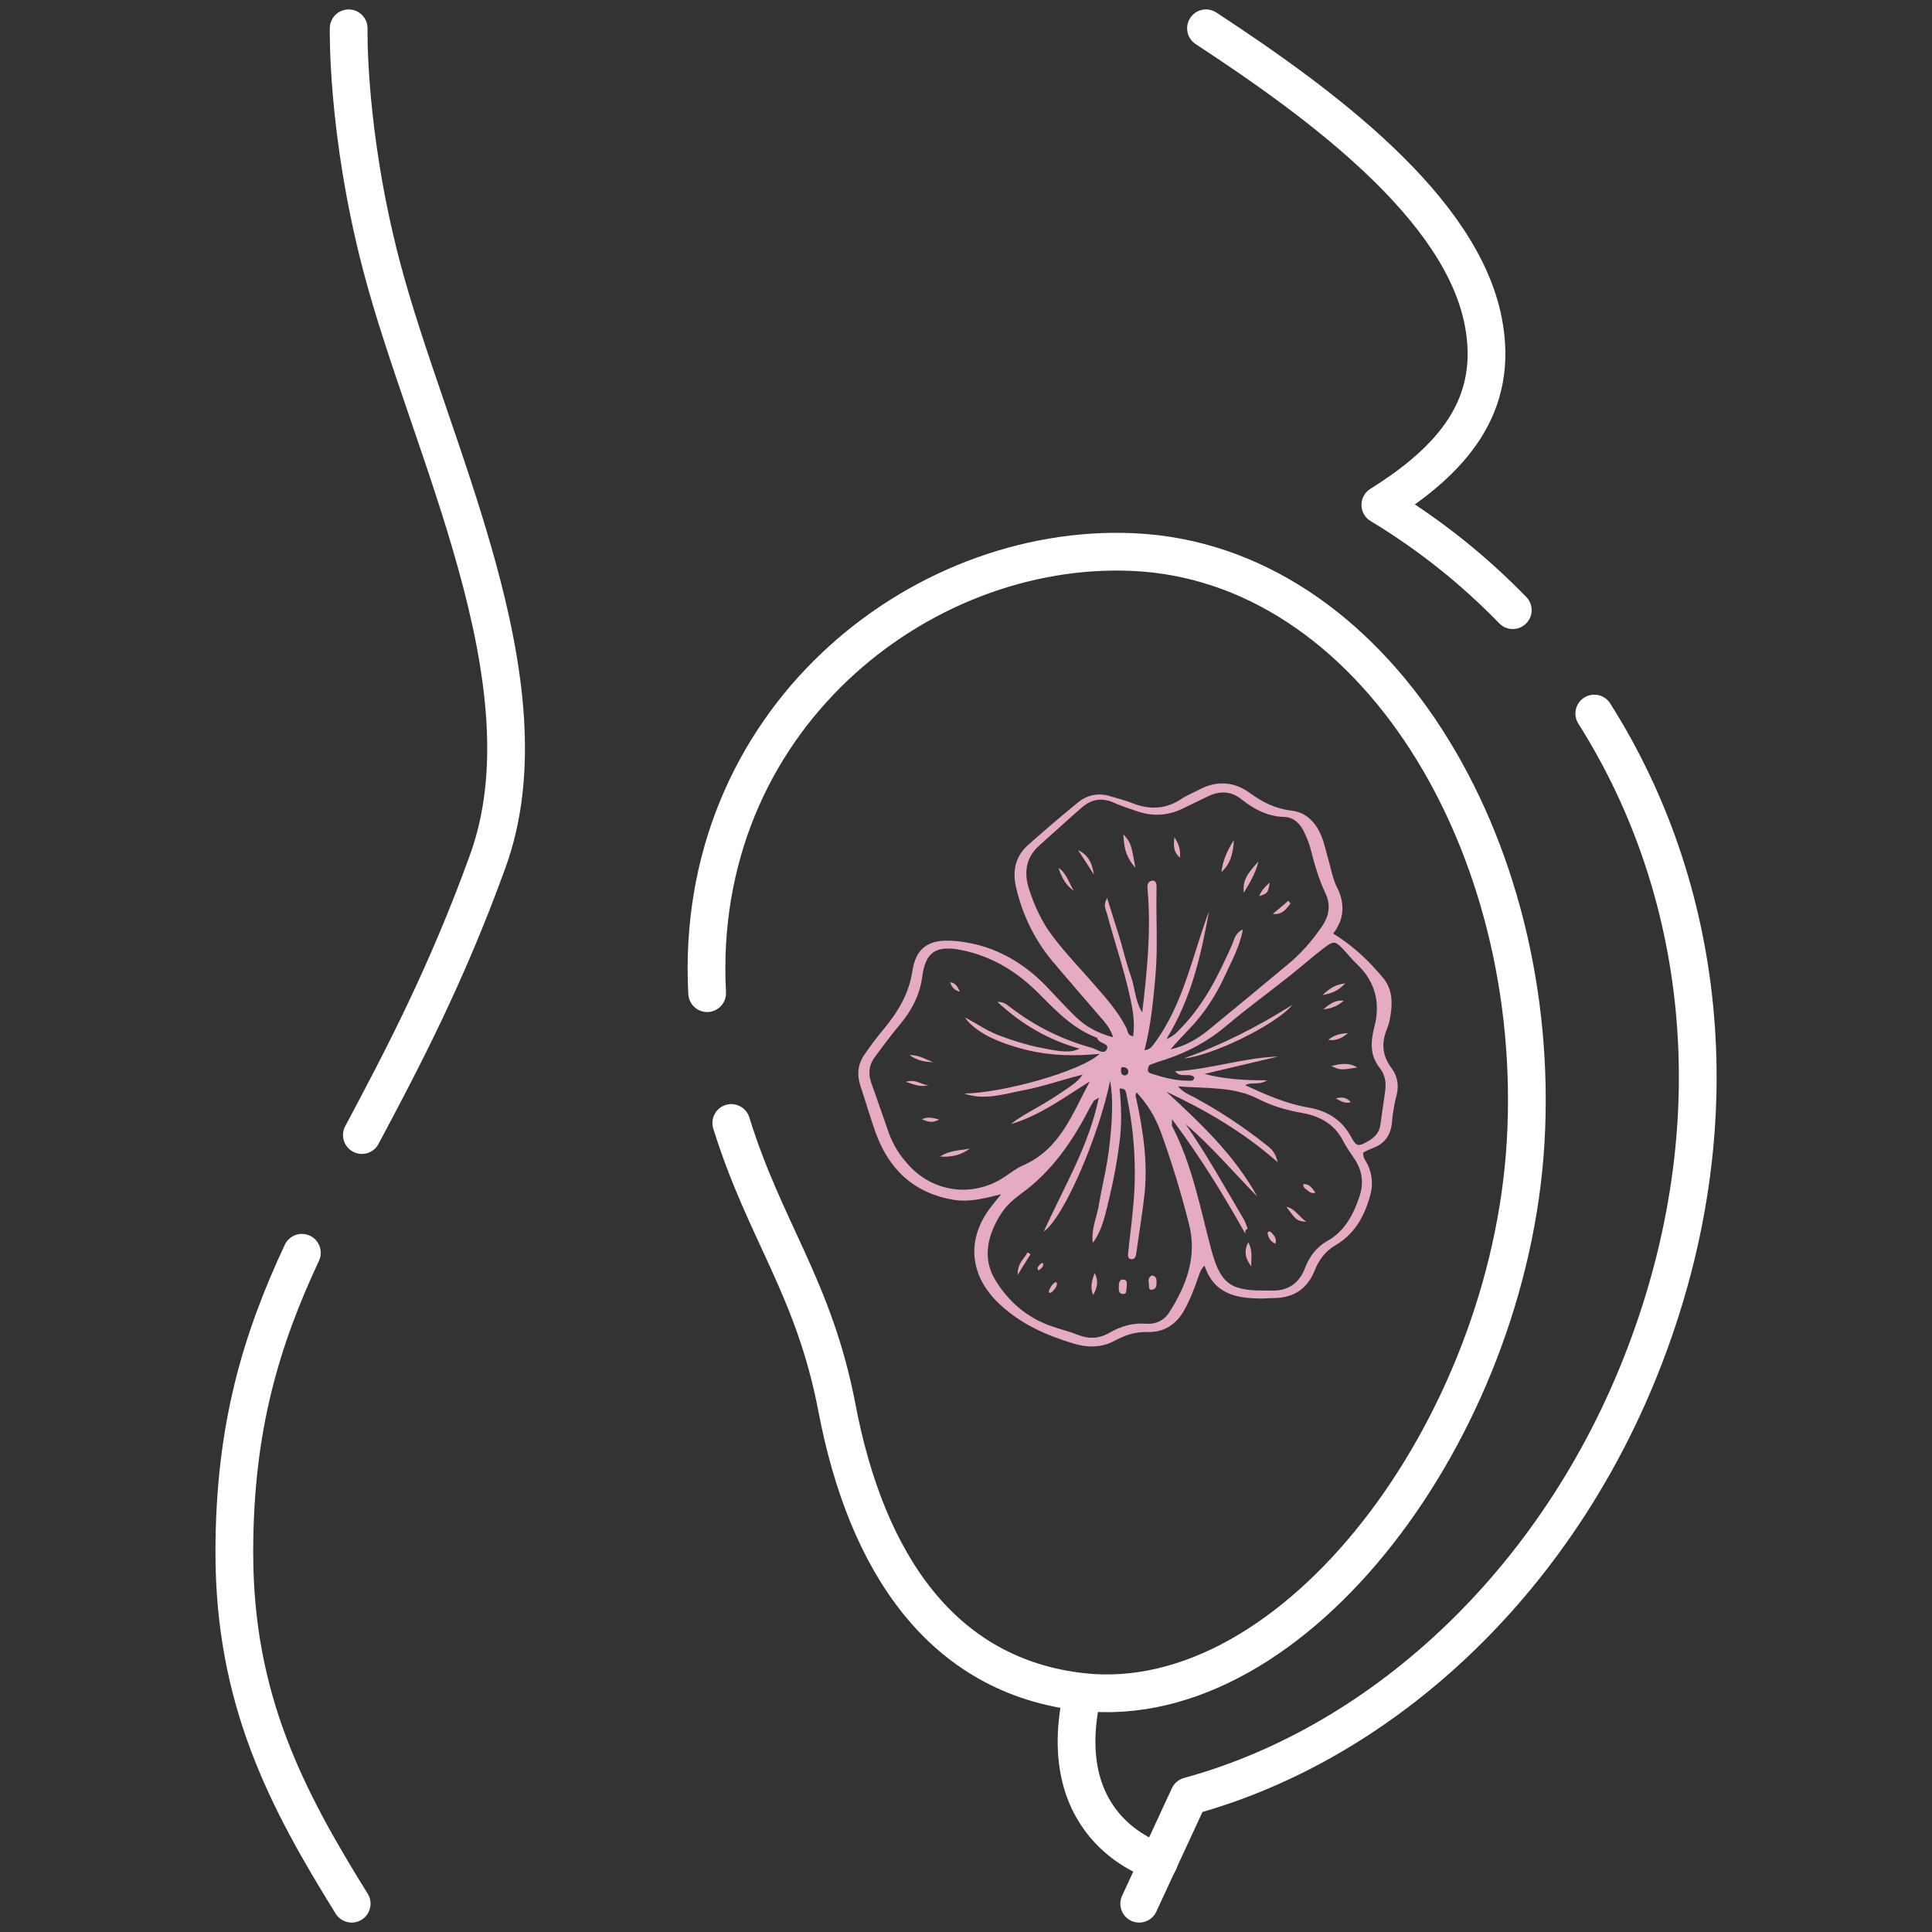 <?xml version="1.0" encoding="utf-8"?>
<!-- Generator: Adobe Illustrator 25.2.0, SVG Export Plug-In . SVG Version: 6.00 Build 0)  -->
<svg version="1.1" id="Layer_1" xmlns="http://www.w3.org/2000/svg" xmlns:xlink="http://www.w3.org/1999/xlink" x="0px" y="0px"
	 viewBox="0 0 512 512" style="enable-background:new 0 0 512 512;" xml:space="preserve">
<rect x="0" y="0" width="512" height="512" fill="#333333" stroke="none"/>
<style type="text/css">
	.st0{fill:none;stroke:#FFFFFF;stroke-width:10;stroke-linecap:round;stroke-linejoin:round;stroke-miterlimit:10;}
	.st1{fill:#E5AAC4;}
</style>
<g>
	<path class="st0" d="M92.4,7.5c0,0-0.6,27.3,8.6,62.6c12.6,48.3,45.5,110.9,28.2,158.3c-10.9,30.1-22.7,52.5-33.3,72.4 M80,332
		c-10.7,22.9-17.9,46.2-17.9,79.4c0,38.9,13.7,65.1,31.1,93.1 M422.5,189.1c29.2,46.1,36.7,106.4,14.6,166.9
		c-22.5,61.8-70,105.8-122,120l-13.2,28.5 M319.6,7.5c31.3,20.5,67.7,47.7,73.5,77.8c4.3,22.3-8.3,36.6-27.3,48.5
		c13.1,7.9,24.8,17.3,35.1,27.9"/>
	<path class="st0" d="M193.8,297.6c8.9,28.7,21.9,43.6,28,75.5c7.8,41,27.8,71.2,65.1,75.3c56.4,6.1,112.9-69.9,117.4-145.6
		c4.7-79.2-40.4-153.7-104.1-156.5c-56.7-2.5-116.6,44.8-112.8,116.9"/>
	<path class="st0" d="M286.9,448.5c-8.6,37.2,20.2,44.9,20.2,44.9"/>
</g>
<g>
	<path class="st1" d="M353.3,247.4c5.4,3.3,9.5,7.3,13.2,11.7c2.2,2.6,2.6,5.9,2.1,9.3c-0.2,1.3-0.4,2.7-0.9,3.9
		c-1.6,3.8-1.6,7.2,1.1,10.8c1.5,2,2,4.5,1.3,7.2c-0.6,2.3-1,4.6-1.2,7c-0.3,3.5-1.9,5.8-5.2,7c-0.8,0.3-1.6,0.7-2.4,1.1
		c-0.2,1.4,0.7,2.3,1.2,3.3c1.1,2.5,1.4,5.2,0.7,7.8c-1.5,5.6-4.1,10.5-9.3,13.5c-2.7,1.6-4.4,3.9-5.5,6.7c-2,5-5.7,7.3-11,7.3
		c-1.3,0-2.7,0.2-4,0.1c-6.3-0.1-11.8-1.5-14.2-8.7c-1.1,1.1-1.3,2.2-1.7,3.2c-1,2.9-2.1,5.8-3.6,8.5c-2.1,3.8-5.3,6-9.7,5.9
		c-3.3-0.1-6,0.8-8.8,2.3c-3.5,1.9-7.2,1.9-11.1,0.7c-7.2-2.2-13.7-5.1-19.3-10.3c-7.8-7.2-9.1-16.7-2.8-25.3
		c0.9-1.2,1.8-2.3,3.1-3.9c-4.5,1.1-8.3,2.1-12.4,1.5c-10.5-1.7-17.2-7.9-20.8-17.7c-1.5-4.2-2.7-8.4-4.1-12.6
		c-1-3.1-0.6-5.9,1.2-8.4c1.6-2.3,3.3-4.6,5.1-6.7c3.7-4.5,6.6-9.3,7.5-15.3c0.9-6,4.2-8.3,10.3-8c10,0.6,18.4,5,25.3,12.2
		c2.6,2.7,5,5.4,7.7,8c2.7,2.6,5.8,4.3,9.9,5.4c-0.8-2.5-2.2-4-3.5-5.5c-4.2-4.9-8.5-9.8-12.7-14.8c-4.7-5.7-7.8-12.1-9.5-19.3
		c-1.1-4.6-0.2-8.5,3.4-11.6c4.2-3.7,8.5-7.4,12.8-10.9c2.5-2.1,5.5-2.8,8.7-1.8c2.1,0.6,4.3,1.2,6.3,2c4.3,1.6,8.4,1.4,12.3-1.1
		c1.6-1.1,3.4-1.8,5.1-2.7c4.6-2.4,9.2-2.1,13.4,1c3.3,2.4,6.7,4.1,10.8,4.6c4,0.4,6.6,3.1,8.1,6.8c0.9,2.2,1.3,4.5,2,6.8
		c0.6,2.1,1,4.4,1.9,6.3C356.3,238.8,356.6,243.2,353.3,247.4z M320.4,241.5c-2.1,11.5-4.6,23-11.3,33.9c2.3-1,3.1-2.2,4.1-3.2
		c6.1-6.3,9.8-14,13.3-21.8c0.6-1.3,0.7-3.1,2.9-4.1c-0.9,4.6-2.9,8.2-4.6,11.9c-1.8,3.9-3.9,7.6-6.6,11c-2.4,3.1-5.4,5.8-8,8.9
		c4.1-0.9,7.5-3,10.5-5.5c6.7-5.5,13.5-11.1,20.2-16.7c3.7-3,6.8-6.5,9.5-10.5c1.9-2.8,2.3-5.7,0.8-8.8c-1.7-3.6-2.8-7.4-3.8-11.3
		c-0.4-1.7-1.1-3.4-1.9-5c-1-2.1-2.7-3.7-5.1-3.8c-4.4-0.1-8-2-11.3-4.6c-2.8-2.3-5.9-2.4-9.1-0.8c-2,1-4,1.9-6,2.9
		c-4.2,2.2-8.5,2.5-12.9,0.9c-2.1-0.7-4.2-1.4-6.2-2.3c-3.1-1.3-5.8-0.7-8.2,1.4c-3.8,3.3-7.5,6.7-11.2,10
		c-3.5,3.1-4.2,6.9-2.9,11.3c1.5,4.7,3.5,9.1,6.5,13c3.5,4.6,7.5,8.7,11.3,13.1c3,3.4,6,6.9,8.1,11c0.4,0.8,0.3,2.1,1.8,2.2
		c0.3-2.2,0.2-4.4-0.1-6.6c-1.5-8.9-4.6-17.4-6.9-26.1c-0.3-1-1-2,0.1-3.9c1.2,3.9,2.3,7.2,3.3,10.5c1,3.4,1.8,6.8,3,10.2
		c1.1,3.1,1.1,6.6,3,9.6c1.3-11,2.4-21.8,1.4-32.8c-0.1-0.9,0.1-1.9,1.1-2.1c1.3-0.2,1.3,1,1.3,1.8c-0.2,7.8,0.4,15.6-0.3,23.5
		c-0.6,6.6-1.2,13.1-2.9,19.6c1.3-0.1,1.9-0.8,2.4-1.5C313.6,266.3,315.9,253.5,320.4,241.5z M255.5,289.8
		c10-0.1,30.8-5.8,35.9-10.5c-6.7,0.6-12.9,0.5-19.1-1c-8.2-2-14-4.9-16.6-8.7c3.2,1.7,6.2,3.8,9.6,5c3.3,1.2,6.7,2.3,10.2,3
		c6.2,1.3,8.3,1.4,10.6,0.3c-8.2-2.3-15.2-6.3-21.8-12.4c2,0,2.6,0.9,3.4,1.4c6.5,5,13.7,8.6,21.7,10.8c1.3,0.4,3.1,1.9,3.9,0.4
		c0.9-1.7-2.3-1.5-2.5-3c0-0.1-0.2-0.1-0.4-0.2c-6.4-2.5-10.9-7.4-15.6-12.1c-5.6-5.5-12.1-9.4-19.9-11c-6.9-1.4-9.6,0.5-10.5,7
		c-0.6,4.8-2.8,9-5.9,12.7c-2.3,2.7-4.4,5.6-6.5,8.4c-1.7,2.2-2,4.5-1.1,7.1c1.6,4.4,3.1,8.9,4.7,13.4c1.1,2.9,2.7,5.6,4.8,7.9
		c6.5,7.6,17.1,9.2,25.5,3.8c1.7-1.1,3.4-2.5,5.3-3.3c9.8-4.3,13-13.7,17.6-22.2c-6.8,4.2-13.1,9-20.9,11.3c2.1-1.7,4.3-2.9,6.6-4.2
		c2.3-1.3,4.6-2.7,6.8-4.2c2-1.4,4.2-2.6,5.6-4.7c-5.3,1.3-10.3,3.1-15.5,4.1C266.1,289.9,260.9,291.7,255.5,289.8z M291.2,290.9
		c-1.1,0.7-1.2,0.7-1.3,0.8c-0.3,0.5-0.6,1-0.9,1.5c-4.6,9-10.2,17.3-18.6,23.3c-1.9,1.4-3.7,3-5,5c-3.6,5.5-5.2,11.8-1.7,17.6
		c3.4,5.7,8.5,10.2,15.1,12.4c2.2,0.8,4.5,1.3,6.7,2.2c3,1.2,5.8,1.1,8.5-0.5c3-1.7,6.2-2.7,9.7-2.4c2.5,0.2,4.7-0.8,6.1-2.9
		c4.6-7.2,7.5-14.8,5.3-23.5c-2.1-8.3-4.6-16.5-7.5-24.5c-1.4-3.8-3.5-7.3-6.4-10.4c-0.5,0.9-0.1,1.4,0,2c1.8,8.5,3.1,17.1,2,25.9
		c-0.6,5-1.4,9.9-2.1,14.9c-0.1,0.7-0.4,1.5-1.3,1.4c-1-0.1-0.9-1.1-0.8-1.8c0.3-3.4,0.8-6.7,1.1-10.1c1.2-10.5,0.7-20.9-1.5-31.3
		c-0.2-0.9-0.1-2.2-1.9-2c0.5,4.7,0.6,9.5,0,14.1c-0.6,4.7-1.4,9.3-2.5,13.9c-1.1,4.4-1.8,9.1-4.6,12.9c-0.5-3.8,1.2-7.1,1.7-10.6
		c0.6-3.6,1.5-7.2,2.1-10.9c0.6-3.6,1-7.3,1.2-11c0.2-3.5,0.2-7-0.4-10.5c-2.8,13.9-12,36-17.6,40
		C281.9,314.6,288.5,303.9,291.2,290.9z M309.1,289.3c9.1,8.4,18,16.8,24.1,27.8c-6.3-6.4-12.1-13.3-19-19.2
		c5.6,8.1,10.4,16.7,15.4,25.2c0.4,0.7,0.7,1.6,1,2.4c0,0.1-0.1,0.2-0.2,0.3c-0.4,0.4-0.3-0.4-0.4,1.1c-6-10.7-12-20.4-19.4-30.3
		c0,1.2-0.1,1.6,0,1.8c5.3,10.2,7.4,21.4,10.3,32.4c2.4,9,4.8,11.3,14.1,11.2c0.4,0,0.9,0,1.3,0c4.7,0.3,7.9-1.6,9.6-6.1
		c1.1-2.9,3-5.4,5.8-7c4.7-2.6,7-7.1,8.6-11.9c1.1-3.3,0.8-6.7-1.3-9.8c-1.1-1.6-2.2-3.2-3.1-4.9c-2.2-4.3-5.9-6.4-10.5-7.3
		c-4.1-0.7-8.1-1.8-11.8-3.7c-6.5-3.4-13.6-2.8-21.4-3.4c1.6,1.8,3,2.2,4.3,2.9c6.6,3.6,12.9,7.7,18.8,12.4c1.3,1,2.7,2,3.3,4.8
		C329.4,299.9,319.5,294.2,309.1,289.3z M330,287.6c5.5,2.5,10.8,4.9,16.7,5.9c4.8,0.8,8.8,3.1,11.3,7.7c1.5,2.8,2,2.7,4.8,1.1
		c1.6-1,2.7-2.2,3-4.1c0.4-3.1,0.9-6.1,1.3-9.2c0.3-2.1-0.1-4.3-1.4-5.9c-2.7-3.4-2.5-6.9-1.5-10.9c1.7-6.3,0.3-12-4.5-16.6
		c-1.3-1.2-2.4-2.6-3.6-3.9c-2.2-2.3-2.6-2.5-5.2-0.5c-3.3,2.5-6.4,5.3-9.6,7.8c-5.3,4.2-10.8,8.2-16,12.6
		c-4.9,4.2-10.4,7.2-16.5,9.2c-1.3,0.4-2.5,0.8-3.8,1.3c-0.6,0.2-0.8,0.8-0.8,1.4c0,0.8,0.6,0.9,1.2,1.1c3.1,1,6.2,1.8,9.5,1.8
		c0.7,0,1.5,0.2,1.6-0.9c-1.3-1.4-3.5,0.4-5.1-1.6c9.4-0.5,18.1-3.6,27.3-3.9c-6.5,1.5-13,3.1-19.5,4.6c5.3,1.4,10.6,1.7,16.6,1.7
		C333.6,287.7,331.7,286.6,330,287.6z M298.1,285c0.7-0.1,1-0.6,0.9-1.2c-0.1-0.6-0.6-0.9-1.2-1c-0.9-0.1-0.7,0.6-0.7,1.1
		C297.1,284.5,297.4,285,298.1,285z"/>
	<path class="st1" d="M300.9,230c-2.3-2.7-3-4.7-3.2-8.9C299.7,223.4,299.7,223.4,300.9,230z"/>
	<path class="st1" d="M333.5,228.3c-0.7,2.9-2.1,5.4-3.9,8.3C329.4,233.4,330.1,232,333.5,228.3z"/>
	<path class="st1" d="M327,222.6c-0.2,3.9-1.1,6.5-3.3,8.5C324,228.3,325,225.8,327,222.6z"/>
	<path class="st1" d="M284.6,236.1c-2.2-1.5-3.3-3.7-4.1-6.1C282.7,231.4,283.3,234.1,284.6,236.1z"/>
	<path class="st1" d="M289.9,231.8c-1.4-2.2-2.8-4.4-4.2-6.5C288.4,226.5,289.5,228.9,289.9,231.8z"/>
	<path class="st1" d="M311.2,221.9c1.1,1.5,1.7,3.1,1.5,5.4C310.7,225.5,311.1,223.7,311.2,221.9z"/>
	<path class="st1" d="M342,239.4c-1.1,1.5-2.2,3.1-4.7,2.8c1.4-1.2,2.8-2.3,4.1-3.5C341.6,238.9,341.8,239.2,342,239.4z"/>
	<path class="st1" d="M333.7,237.5c0.6-1.5,1.5-2.5,2.8-3.6C336,236.7,336,236.7,333.7,237.5z"/>
	<path class="st1" d="M257,304.4c-2.2,1.6-4.5,2.3-7.9,2.1C252,304.7,254.6,304.9,257,304.4z"/>
	<path class="st1" d="M247.3,281.5c-2.1-0.1-4-0.3-6.3-1.9C243.7,279.6,245.4,280.8,247.3,281.5z"/>
	<path class="st1" d="M246.2,287.5c-2.1,0.7-3.8,0-6.1-0.8C242.9,285.8,244.4,287.8,246.2,287.5z"/>
	<path class="st1" d="M244.3,296.6c1.7-0.7,2.8-0.4,4.6,0.1C247,297.7,245.9,297.3,244.3,296.6z"/>
	<path class="st1" d="M254.4,262.8c-1.2-0.3-2.2-1-2.6-2.5C253.4,260.5,253.8,261.7,254.4,262.8z"/>
	<path class="st1" d="M289.7,343.2c-0.9-2.1-0.3-4,0.4-5.8C291.2,339.4,290.8,341.3,289.7,343.2z"/>
	<path class="st1" d="M305.3,338c1,0.2,1.2,0.8,1.2,1.6c0,1,0,2.1-1.3,2.2c-0.8,0.1-0.7-0.8-0.7-1.3
		C304.3,339.5,304.2,338.5,305.3,338z"/>
	<path class="st1" d="M298.6,341.1c-0.2,0.7,0.2,2-1.2,1.8c-1.1-0.2-0.9-1.4-0.9-2.2c0-0.8,0.3-1.7,1.1-1.6
		C298.9,339.1,298.6,340.2,298.6,341.1z"/>
	<path class="st1" d="M273.1,332.4c-1,1.6-2,3.1-3.4,5.5c-0.1-3.3,1.8-4.3,2.6-6C272.5,332,272.8,332.2,273.1,332.4z"/>
	<path class="st1" d="M278.1,342.7c-0.1-0.4-0.2-0.6-0.1-0.7c0.3-0.8,0.8-1.6,1.5-2.1c0.3-0.2,0.6-0.1,0.6,0.3
		c0,0.9-0.7,1.5-1.3,2.2C278.7,342.5,278.5,342.5,278.1,342.7z"/>
	<path class="st1" d="M276.4,334.7c0.3,1.1-0.6,1.5-1.2,2c-0.6-0.8,0.1-1.2,0.5-1.7C275.9,334.8,276.2,334.7,276.4,334.7z"/>
	<path class="st1" d="M340.9,319.8c2.3,0.5,3.3,2.6,5.3,4C343.6,323.5,343.6,323.5,340.9,319.8z"/>
	<path class="st1" d="M331.6,335.6c-1.3-1.8-2.2-3.6-0.8-6.4C332.1,331.6,331.5,333.7,331.6,335.6z"/>
	<path class="st1" d="M338,329.6c-1.4-0.6-1.9-1.7-2.1-2.9c0.4-0.5,0.8-0.4,1.1,0C337.7,327.5,338.4,328.2,338,329.6z"/>
	<path class="st1" d="M348.6,316.1c-1.3,0.3-1.7-0.4-2.3-0.8c-0.4-0.3-1-0.6-0.9-1.5C347,313.7,347.7,314.8,348.6,316.1z"/>
	<path class="st1" d="M313.7,280.5c9.9-3.5,19.2-8.2,28.8-14.2C338.1,271.6,321.2,279.8,313.7,280.5z"/>
	<path class="st1" d="M352.8,282.5c2.2-0.5,4.5-1.1,6.9,0.4C355.2,283.6,355.2,283.6,352.8,282.5z"/>
	<path class="st1" d="M357.2,273.8c-1.8,1.6-3.4,2-5.2,1.8C353.4,274.4,354.9,273.9,357.2,273.8z"/>
	<path class="st1" d="M356.1,265.2c-1.3,1.1-2.7,2-5.4,2.3C352.8,265.6,354.3,265,356.1,265.2z"/>
	<path class="st1" d="M356.5,260.6c-1.7,1.8-3.2,2.6-6,3.1C352.6,261.7,354.1,260.9,356.5,260.6z"/>
	<path class="st1" d="M354,291.1c1.8-0.5,2.9-0.2,4,1C356.4,292.5,355.5,291.9,354,291.1z"/>
</g>
</svg>
